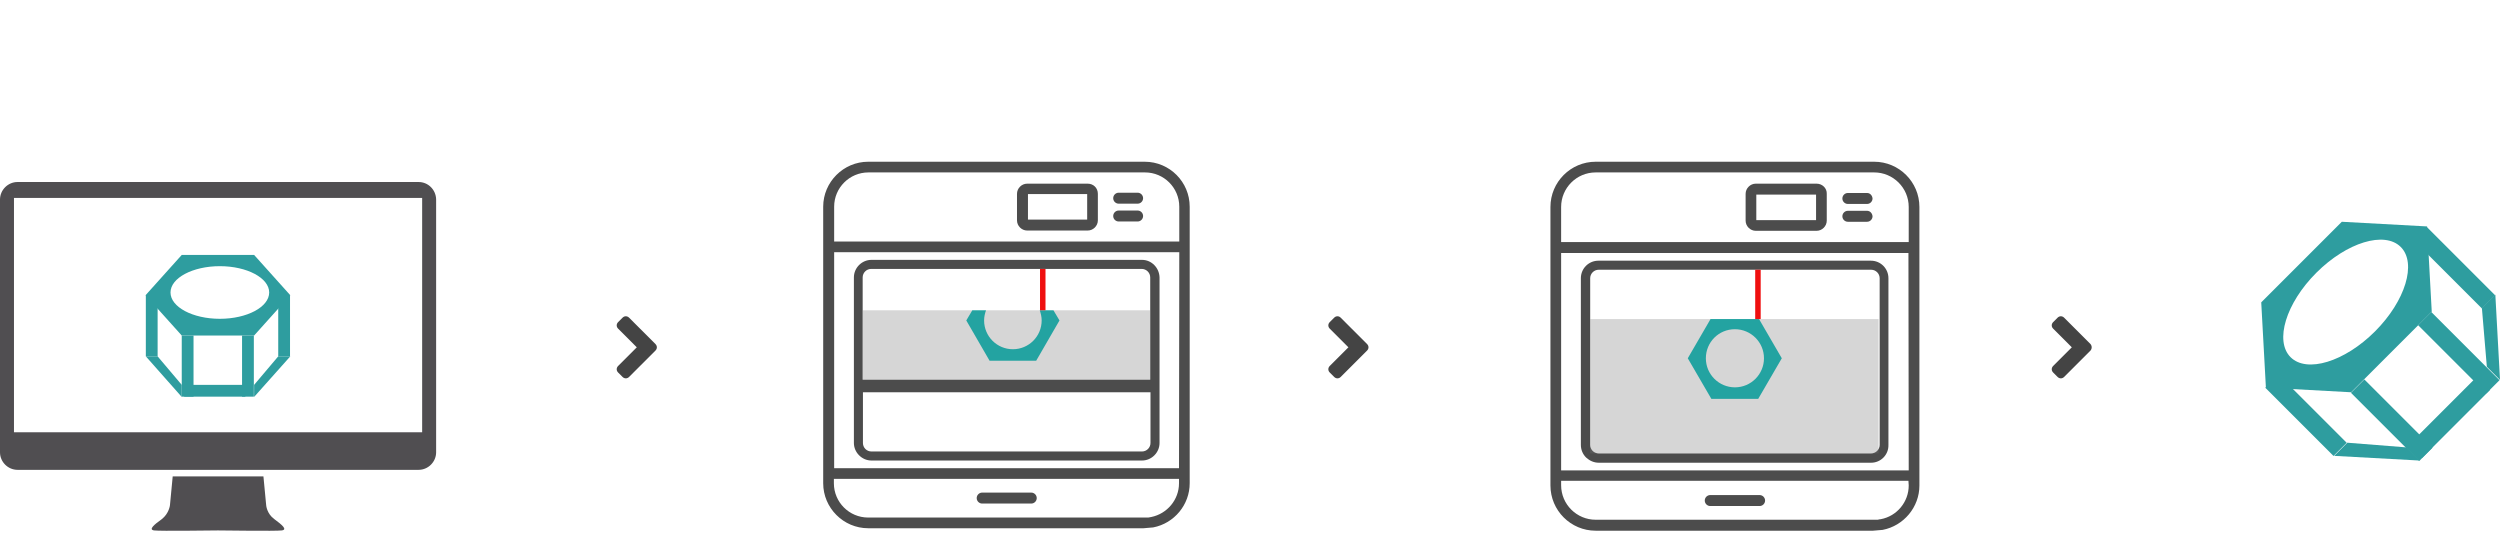 <?xml version="1.0" encoding="UTF-8"?>
<!-- Generator: Adobe Illustrator 22.0.0, SVG Export Plug-In . SVG Version: 6.00 Build 0)  -->
<svg version="1.1" id="Capa_1" xmlns="http://www.w3.org/2000/svg" xmlns:xlink="http://www.w3.org/1999/xlink" x="0px" y="0px" viewBox="0 0 912 199" style="enable-background:new 0 0 912 199;" xml:space="preserve">
<style type="text/css">
	.st0{fill:#2E9D9F;}
	.st1{opacity:0.7;fill:#070308;enable-background:new    ;}
	.st2{fill:#444444;}
	.st3{fill:none;}
	.st4{fill:#00B7B4;}
	.st5{opacity:0.7;enable-background:new    ;}
	.st6{fill:none;stroke:#EF0F0F;stroke-width:2;stroke-miterlimit:10;}
	.st7{opacity:0.3;fill:#777777;}
</style>
<g>
	<rect x="53.2" y="107.7" class="st0" width="4.3" height="22.3"/>
	<rect x="66.3" y="122.4" class="st0" width="4.3" height="22.3"/>
	<rect x="88.3" y="122.4" class="st0" width="4.3" height="22.3"/>
	<rect x="67.2" y="140.4" class="st0" width="22.3" height="4.3"/>
	<rect x="101.5" y="107.7" class="st0" width="4.3" height="22.3"/>
	<polygon class="st0" points="66.3,140.4 66.3,144.8 53.2,130 57.5,130  "/>
	<polygon class="st0" points="92.7,140.4 92.7,144.8 105.9,130 101.5,130  "/>
	<path class="st0" d="M92.7,93H66.3l-13.2,14.7l13.2,14.7h26.4l13.2-14.7L92.7,93z M80.2,116.3c-9.9,0-18-4.3-18-9.6   c0-5.3,8.1-9.6,18-9.6s18,4.3,18,9.6S90.1,116.3,80.2,116.3z"/>
</g>
<g>
	<g>
		
			<rect x="838" y="133.9" transform="matrix(0.707 -0.707 0.707 0.707 139.243 639.245)" class="st0" width="6.8" height="35.2"/>
		
			<rect x="869.1" y="135.5" transform="matrix(0.707 -0.707 0.707 0.707 147.38 661.955)" class="st0" width="6.9" height="35.2"/>
		
			<rect x="893.7" y="111" transform="matrix(0.707 -0.707 0.707 0.707 171.801 671.991)" class="st0" width="6.8" height="35.2"/>
		
			<rect x="876" y="148.7" transform="matrix(0.707 -0.707 0.707 0.707 154.249 676.489)" class="st0" width="35.2" height="6.8"/>
		
			<rect x="892" y="79.9" transform="matrix(0.707 -0.707 0.707 0.707 193.395 661.805)" class="st0" width="6.8" height="35.2"/>
		<polygon class="st0" points="877.8,163.2 882.6,168 851.5,166.3 856.3,161.5   "/>
		<polygon class="st0" points="907.2,133.8 912,138.6 910.3,107.5 905.4,112.4   "/>
		<path class="st0" d="M854.3,80.9l-29.4,29.4l1.7,31.1l31.1,1.7l29.4-29.4l-1.7-31.1L854.3,80.9z M866.4,120.9    c-11.1,11.1-24.9,15.3-30.8,9.4c-5.9-5.9-1.7-19.7,9.4-30.8c11.1-11.1,24.9-15.3,30.8-9.4S877.5,109.8,866.4,120.9z"/>
	</g>
</g>
<g>
	<path class="st1" d="M100.1,189.4c-2.8-2-3-5.1-3-5.1l-1-10.5H63l-1,10.5c0,0-0.3,3-3,5.1c-2.8,2-4.9,3.8-2.8,4.1   c2.1,0.3,21.9,0,23.3,0c1.5,0,21.2,0.3,23.3,0C105,193.2,102.8,191.4,100.1,189.4z"/>
	<path class="st1" d="M152.7,66.4H6.4c-3.5,0-6.4,2.9-6.4,6.4V165c0,3.5,2.9,6.4,6.4,6.4h146.3c3.5,0,6.4-2.9,6.4-6.4V72.7   C159,69.2,156.2,66.4,152.7,66.4z M154,157.7H5.1V72.2H154V157.7z"/>
</g>
<path class="st2" d="M239.1,127.9l-9.6,9.6c-0.7,0.7-1.7,0.7-2.4,0l-1.6-1.6c-0.7-0.7-0.7-1.7,0-2.4l6.8-6.8l-6.8-6.8  c-0.7-0.7-0.7-1.7,0-2.4l1.6-1.6c0.7-0.7,1.7-0.7,2.4,0l9.6,9.6C239.8,126.2,239.8,127.2,239.1,127.9z"/>
<path class="st2" d="M498.7,127.9l-9.6,9.6c-0.7,0.7-1.7,0.7-2.4,0l-1.6-1.6c-0.7-0.7-0.7-1.7,0-2.4l6.8-6.8l-6.8-6.8  c-0.7-0.7-0.7-1.7,0-2.4l1.6-1.6c0.7-0.7,1.7-0.7,2.4,0l9.6,9.6C499.4,126.2,499.4,127.2,498.7,127.9z"/>
<path class="st2" d="M762.6,127.9l-9.6,9.6c-0.7,0.7-1.7,0.7-2.4,0l-1.6-1.6c-0.7-0.7-0.7-1.7,0-2.4l6.8-6.8l-6.8-6.8  c-0.7-0.7-0.7-1.7,0-2.4l1.6-1.6c0.7-0.7,1.7-0.7,2.4,0l9.6,9.6C763.2,126.2,763.2,127.2,762.6,127.9z"/>
<path class="st3" d="M410.1,95.3"/>
<path class="st3" d="M407.5,95"/>
<path d="M367.5,129.3"/>
<path class="st4" d="M381.5,113.2h-2.2c0.4,1.2,0.7,2.4,0.7,3.7c0,5.8-4.7,10.5-10.5,10.5s-10.5-4.7-10.5-10.5  c0-1.3,0.3-2.6,0.7-3.7h-5l-2.2,3.7l8.5,14.7h17l8.5-14.7l-2.2-3.7"/>
<g class="st5">
	<path d="M407.4,90.7"/>
	<path d="M415,76.8h-6.9c-1.1,0-2,0.9-2,2s0.9,2,2,2h6.9c1.1,0,2-0.9,2-2C417,77.7,416.1,76.8,415,76.8z"/>
	<path d="M396.8,67h-22.1c-2,0-3.7,1.7-3.7,3.7v9.7c0,2,1.7,3.7,3.7,3.7h22.1c2,0,3.7-1.7,3.7-3.7v-9.7   C400.5,68.6,398.9,67,396.8,67z M396.6,80.1H375v-9.3h21.6V80.1z"/>
	<path d="M415,70.3h-6.9c-1.1,0-2,0.9-2,2s0.9,2,2,2h6.9c1.1,0,2-0.9,2-2C417,71.2,416.1,70.3,415,70.3z"/>
	<path d="M417.6,59h-85.7h-0.1h-0.1h-15c-9,0-16.4,7.4-16.4,16.4v100.9c0,9,7.4,16.4,16.4,16.4H417c0.1,0,0.2,0,0.2,0   c0.8-0.1,3.4-0.3,3.5-0.3c7.7-1.5,13.3-8.3,13.3-16.1V75.4C434,66.4,426.7,59,417.6,59z M330,61.1c0,0.1,0,0.1,0,0.2   C330,61.2,330,61.2,330,61.1L330,61.1z M304.3,75.4c0-6.9,5.6-12.5,12.5-12.5H332h85.7c6.9,0,12.5,5.6,12.5,12.5v12.7H304.3V75.4z    M430.1,176.3c0,6-4.3,11.1-10.1,12.3c-0.2,0-0.7,0.1-1.1,0.2H316.7c-6.9,0-12.5-5.6-12.5-12.5v-1.6h125.9V176.3z M430.1,170.8   H304.3V92h125.9L430.1,170.8L430.1,170.8z"/>
	<path d="M358.3,183.7h17.9c1.1,0,2-0.9,2-2s-0.9-2-2-2h-17.9c-1.1,0-2,0.9-2,2S357.2,183.7,358.3,183.7z"/>
	<path d="M416.6,94.8h-98.7c-3.5,0-6.4,2.9-6.4,6.4v60.4c0,1.7,0.7,3.3,1.9,4.5c1.2,1.2,2.8,1.9,4.5,1.9h98.7c3.5,0,6.4-2.9,6.4-6.4   v-60.4C422.9,97.7,420.1,94.8,416.6,94.8z M317.8,98.1h98.7c1.7,0,3.1,1.4,3.1,3.1v37.3H314.7v-37.3   C314.7,99.5,316.1,98.1,317.8,98.1z M416.6,164.7h-98.7c-0.8,0-1.6-0.3-2.2-0.9c-0.6-0.6-0.9-1.4-0.9-2.2v-18.5h104.9v18.5   C419.7,163.3,418.3,164.7,416.6,164.7z"/>
</g>
<line class="st6" x1="380.4" y1="98.1" x2="380.4" y2="113.2"/>
<path d="M633.2,129.8"/>
<g class="st5">
	<path d="M673.4,90.9"/>
	<path d="M676.1,95.5"/>
	<path d="M673.5,95.2"/>
	<path d="M681.1,76.9h-7c-1.1,0-2,0.9-2,2s0.9,2,2,2h7c1.1,0,2-0.9,2-2C683,77.8,682.2,76.9,681.1,76.9z"/>
	<path d="M662.7,67h-22.2c-2,0-3.7,1.7-3.7,3.7v9.8c0,2,1.7,3.7,3.7,3.7h22.2c2,0,3.7-1.7,3.7-3.7v-9.8   C666.5,68.7,664.8,67,662.7,67z M662.5,80.3h-21.8V71h21.8V80.3z"/>
	<g>
		<path d="M682.6,168.8h-99.4c-1.7,0-3.3-0.7-4.6-1.9c-1.2-1.2-1.9-2.8-1.9-4.6v-60.8c0-3.6,2.9-6.4,6.4-6.4h99.4    c3.6,0,6.4,2.9,6.4,6.4v60.8C689,165.9,686.1,168.8,682.6,168.8z M583.2,98.4c-1.7,0-3.1,1.4-3.1,3.1v60.8c0,0.8,0.3,1.6,0.9,2.2    c0.6,0.6,1.4,0.9,2.2,0.9h99.4c1.7,0,3.1-1.4,3.1-3.1v-60.8c0-1.7-1.4-3.1-3.1-3.1L583.2,98.4L583.2,98.4z"/>
	</g>
	<path d="M681.1,70.4h-7c-1.1,0-2,0.9-2,2s0.9,2,2,2h7c1.1,0,2-0.9,2-2C683,71.3,682.2,70.4,681.1,70.4z"/>
	<path d="M683.7,59h-86.3h-0.1h-0.1h-15.1c-9.1,0-16.5,7.4-16.5,16.5v101.6c0,9.1,7.4,16.5,16.5,16.5h101c0.1,0,0.2,0,0.2,0   c0.8-0.1,3.4-0.3,3.5-0.3c7.7-1.5,13.4-8.3,13.4-16.2V75.5C700.2,66.4,692.8,59,683.7,59z M595.4,61.1c0,0.1,0,0.1,0,0.2   C595.4,61.3,595.4,61.2,595.4,61.1C595.4,61.2,595.4,61.1,595.4,61.1z M569.5,75.5c0-6.9,5.6-12.6,12.6-12.6h15.3h86.3   c6.9,0,12.6,5.6,12.6,12.6v12.8H569.5V75.5z M696.3,177.1c0,6-4.3,11.2-10.2,12.3c-0.3,0-0.7,0.1-1.1,0.2H582.1   c-6.9,0-12.6-5.6-12.6-12.6v-1.6h126.7L696.3,177.1L696.3,177.1z M696.3,171.6H569.5V92.3h126.7L696.3,171.6L696.3,171.6z"/>
	<path d="M623.9,184.6h18c1.1,0,2-0.9,2-2s-0.9-2-2-2h-18c-1.1,0-2,0.9-2,2C621.9,183.7,622.8,184.6,623.9,184.6z"/>
</g>
<path class="st4" d="M631.5,145.5h9.9l8.6-14.8l-8.3-14.3H624l-8.3,14.3l8.6,14.8h4.1 M632.9,120.1c5.8,0,10.6,4.7,10.6,10.6  c0,5.8-4.7,10.6-10.6,10.6c-5.8,0-10.6-4.7-10.6-10.6C622.3,124.8,627,120.1,632.9,120.1z"/>
<rect x="314.7" y="113.2" class="st7" width="104.9" height="25.3"/>
<rect x="580.1" y="116.4" class="st7" width="105.2" height="49"/>
<line class="st6" x1="641.3" y1="98.4" x2="641.3" y2="116.4"/>
</svg>